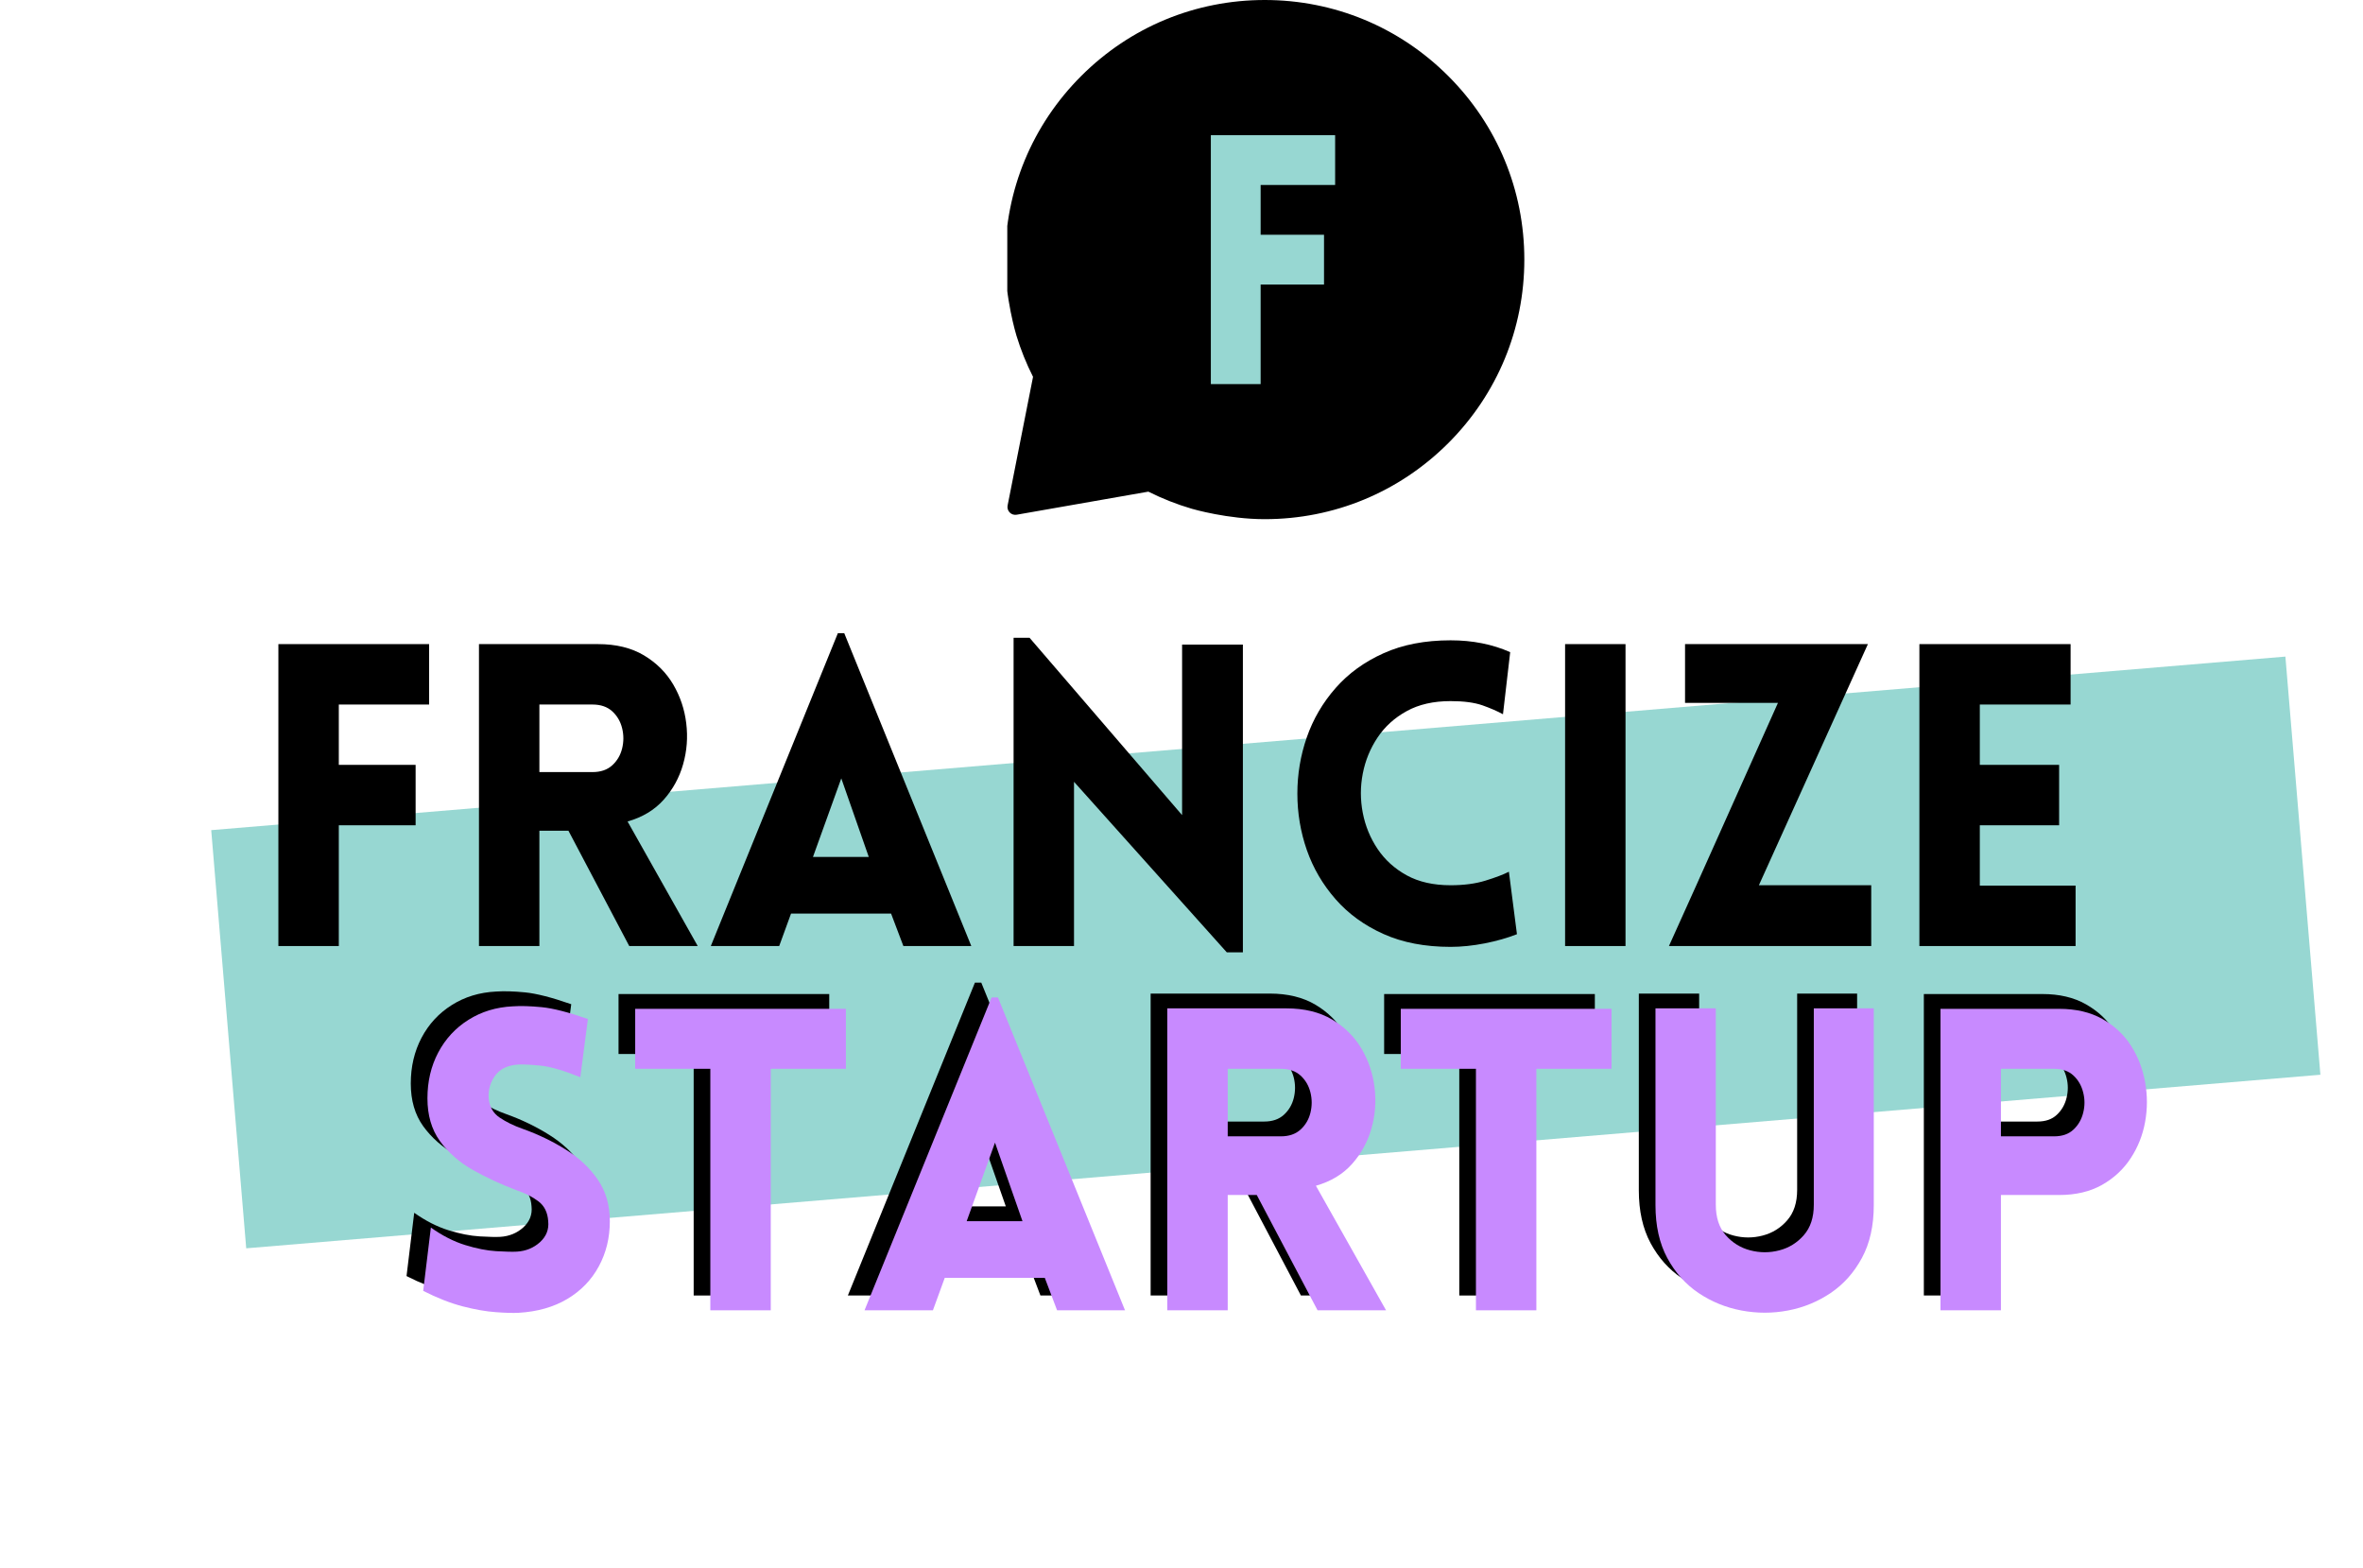 <svg xmlns="http://www.w3.org/2000/svg" xmlns:xlink="http://www.w3.org/1999/xlink" width="532" viewBox="0 0 398.88 264.75" height="353" preserveAspectRatio="xMidYMid meet"><defs><g></g><clipPath id="ac2cc076ba"><path d="M 170.023 0 L 257.328 0 L 257.328 87.668 L 170.023 87.668 Z M 170.023 0 " clip-rule="nonzero"></path></clipPath><clipPath id="530d3f1a7b"><path d="M 35 110 L 392 110 L 392 211 L 35 211 Z M 35 110 " clip-rule="nonzero"></path></clipPath><clipPath id="007391d992"><path d="M 35.605 140.18 L 385.836 110.871 L 391.746 181.484 L 41.516 210.793 Z M 35.605 140.18 " clip-rule="nonzero"></path></clipPath></defs><g clip-path="url(#ac2cc076ba)"><path fill="#000000" d="M 213.492 87.668 C 225.203 87.668 236.207 83.105 244.488 74.828 C 252.766 66.551 257.328 55.543 257.328 43.832 C 257.328 32.125 252.766 21.117 244.488 12.84 C 236.207 4.559 225.203 0 213.492 0 C 201.785 0 190.777 4.559 182.5 12.84 C 174.219 21.117 169.66 32.125 169.66 43.832 C 169.66 50.355 171.488 56.402 171.57 56.676 C 172.301 59.066 173.242 61.406 174.371 63.637 L 170.078 85.355 C 169.992 85.785 170.125 86.227 170.43 86.539 C 170.734 86.852 171.176 86.992 171.605 86.918 L 193.844 83.02 C 196.199 84.203 198.668 85.176 201.191 85.914 C 201.441 85.988 207.277 87.668 213.492 87.668 Z M 213.492 87.668 " fill-opacity="1" fill-rule="nonzero"></path></g><g clip-path="url(#530d3f1a7b)"><g clip-path="url(#007391d992)"><path fill="#97d7d2" d="M 35.605 140.18 L 385.91 110.867 L 391.82 181.477 L 41.516 210.793 Z M 35.605 140.18 " fill-opacity="1" fill-rule="nonzero"></path></g></g><g fill="#000000" fill-opacity="1"><g transform="translate(41.243, 159.75)"><g><path d="M 31.156 -40.781 L 15.906 -40.781 L 15.906 -30.594 L 28.875 -30.594 L 28.875 -20.391 L 15.906 -20.391 L 15.906 0 L 5.703 0 L 5.703 -50.984 L 31.156 -50.984 Z M 31.156 -40.781 "></path></g></g></g><g fill="#000000" fill-opacity="1"><g transform="translate(75.112, 159.75)"><g><path d="M 31.078 0 L 20.812 -19.469 L 15.906 -19.469 L 15.906 0 L 5.703 0 L 5.703 -50.984 L 25.812 -50.984 C 28.852 -50.984 31.43 -50.352 33.547 -49.094 C 35.66 -47.832 37.312 -46.191 38.5 -44.172 C 39.688 -42.148 40.422 -39.961 40.703 -37.609 C 40.992 -35.254 40.816 -32.945 40.172 -30.688 C 39.535 -28.438 38.441 -26.441 36.891 -24.703 C 35.348 -22.973 33.316 -21.75 30.797 -21.031 L 42.641 0 Z M 15.906 -29.375 L 24.875 -29.375 C 26.258 -29.375 27.367 -29.754 28.203 -30.516 C 29.035 -31.273 29.594 -32.223 29.875 -33.359 C 30.156 -34.504 30.156 -35.645 29.875 -36.781 C 29.594 -37.926 29.035 -38.879 28.203 -39.641 C 27.367 -40.398 26.258 -40.781 24.875 -40.781 L 15.906 -40.781 Z M 15.906 -29.375 "></path></g></g></g><g fill="#000000" fill-opacity="1"><g transform="translate(118.822, 159.75)"><g><path d="M 1.141 0 L 22.594 -52.828 L 23.672 -52.828 L 45.125 0 L 33.656 0 L 31.578 -5.484 L 14.688 -5.484 L 12.688 0 Z M 18.391 -15.047 L 27.812 -15.047 L 23.172 -28.312 Z M 18.391 -15.047 "></path></g></g></g><g fill="#000000" fill-opacity="1"><g transform="translate(165.384, 159.75)"><g><path d="M 15.906 -27.734 L 15.906 0 L 5.703 0 L 5.703 -52.047 L 8.406 -52.047 L 34.156 -22.109 L 34.156 -50.906 L 44.422 -50.906 L 44.422 1.062 L 41.703 1.062 Z M 15.906 -27.734 "></path></g></g></g><g fill="#000000" fill-opacity="1"><g transform="translate(215.582, 159.75)"><g><path d="M 38.141 -39.141 C 37.191 -39.66 36.039 -40.16 34.688 -40.641 C 33.332 -41.117 31.535 -41.359 29.297 -41.359 C 26.398 -41.359 23.93 -40.797 21.891 -39.672 C 19.848 -38.555 18.207 -37.07 16.969 -35.219 C 15.727 -33.363 14.895 -31.332 14.469 -29.125 C 14.039 -26.914 14.039 -24.703 14.469 -22.484 C 14.895 -20.273 15.727 -18.242 16.969 -16.391 C 18.207 -14.547 19.848 -13.062 21.891 -11.938 C 23.93 -10.82 26.398 -10.266 29.297 -10.266 C 31.535 -10.266 33.5 -10.523 35.188 -11.047 C 36.875 -11.566 38.191 -12.066 39.141 -12.547 L 40.5 -2 C 38.926 -1.375 37.117 -0.859 35.078 -0.453 C 33.035 -0.055 31.109 0.141 29.297 0.141 C 24.973 0.141 21.195 -0.582 17.969 -2.031 C 14.738 -3.477 12.039 -5.438 9.875 -7.906 C 7.707 -10.383 6.086 -13.156 5.016 -16.219 C 3.953 -19.281 3.422 -22.453 3.422 -25.734 C 3.422 -29.016 3.953 -32.188 5.016 -35.25 C 6.086 -38.32 7.707 -41.094 9.875 -43.562 C 12.039 -46.031 14.738 -47.988 17.969 -49.438 C 21.195 -50.895 24.973 -51.625 29.297 -51.625 C 33.004 -51.625 36.359 -50.957 39.359 -49.625 Z M 38.141 -39.141 "></path></g></g></g><g fill="#000000" fill-opacity="1"><g transform="translate(258.508, 159.75)"><g><path d="M 15.906 0 L 5.703 0 L 5.703 -50.984 L 15.906 -50.984 Z M 15.906 0 "></path></g></g></g><g fill="#000000" fill-opacity="1"><g transform="translate(280.184, 159.75)"><g><path d="M 35.719 0 L 1.562 0 C 4.656 -6.844 7.734 -13.695 10.797 -20.562 C 13.867 -27.438 16.926 -34.27 19.969 -41.062 L 4.281 -41.062 L 4.281 -50.984 L 35.156 -50.984 L 16.75 -10.266 L 35.719 -10.266 Z M 35.719 0 "></path></g></g></g><g fill="#000000" fill-opacity="1"><g transform="translate(318.332, 159.75)"><g><path d="M 32.078 0 L 5.703 0 L 5.703 -50.984 L 31.234 -50.984 L 31.234 -40.781 L 15.906 -40.781 L 15.906 -30.594 L 29.297 -30.594 L 29.297 -20.391 L 15.906 -20.391 L 15.906 -10.203 L 32.078 -10.203 Z M 32.078 0 "></path></g></g></g><g fill="#000000" fill-opacity="1"><g transform="translate(65.24, 218.762)"><g><path d="M 3.344 -3.281 L 4.641 -13.969 C 6.586 -12.594 8.52 -11.609 10.438 -11.016 C 12.363 -10.422 14.109 -10.078 15.672 -9.984 C 17.242 -9.891 18.41 -9.863 19.172 -9.906 C 20.691 -10 21.988 -10.531 23.062 -11.5 C 24.133 -12.477 24.598 -13.66 24.453 -15.047 C 24.359 -16.516 23.812 -17.629 22.812 -18.391 C 21.812 -19.148 20.598 -19.77 19.172 -20.25 C 16.516 -21.25 14.031 -22.398 11.719 -23.703 C 9.414 -25.016 7.562 -26.645 6.156 -28.594 C 4.758 -30.539 4.062 -32.941 4.062 -35.797 C 4.062 -38.641 4.664 -41.211 5.875 -43.516 C 7.094 -45.828 8.797 -47.672 10.984 -49.047 C 13.172 -50.43 15.664 -51.191 18.469 -51.328 C 19.801 -51.422 21.426 -51.375 23.344 -51.188 C 25.27 -51 27.875 -50.332 31.156 -49.188 L 29.875 -39.359 C 27.07 -40.492 24.836 -41.145 23.172 -41.312 C 21.504 -41.477 20.27 -41.539 19.469 -41.5 C 17.656 -41.406 16.332 -40.785 15.5 -39.641 C 14.676 -38.504 14.312 -37.223 14.406 -35.797 C 14.539 -34.367 15.156 -33.285 16.25 -32.547 C 17.344 -31.805 18.629 -31.176 20.109 -30.656 C 22.766 -29.707 25.207 -28.531 27.438 -27.125 C 29.676 -25.727 31.473 -24.039 32.828 -22.062 C 34.18 -20.094 34.859 -17.754 34.859 -15.047 C 34.859 -12.242 34.238 -9.703 33 -7.422 C 31.77 -5.141 30 -3.305 27.688 -1.922 C 25.383 -0.547 22.645 0.234 19.469 0.422 C 18.508 0.473 17.211 0.438 15.578 0.312 C 13.941 0.195 12.078 -0.129 9.984 -0.672 C 7.891 -1.223 5.676 -2.094 3.344 -3.281 Z M 3.344 -3.281 "></path></g></g></g><g fill="#000000" fill-opacity="1"><g transform="translate(102.96, 218.762)"><g><path d="M 24.312 0 L 14.109 0 L 14.109 -40.781 L 1.422 -40.781 L 1.422 -50.906 L 37 -50.906 L 37 -40.781 L 24.312 -40.781 Z M 24.312 0 "></path></g></g></g><g fill="#000000" fill-opacity="1"><g transform="translate(141.963, 218.762)"><g><path d="M 1.141 0 L 22.594 -52.828 L 23.672 -52.828 L 45.125 0 L 33.656 0 L 31.578 -5.484 L 14.688 -5.484 L 12.688 0 Z M 18.391 -15.047 L 27.812 -15.047 L 23.172 -28.312 Z M 18.391 -15.047 "></path></g></g></g><g fill="#000000" fill-opacity="1"><g transform="translate(188.525, 218.762)"><g><path d="M 31.078 0 L 20.812 -19.469 L 15.906 -19.469 L 15.906 0 L 5.703 0 L 5.703 -50.984 L 25.812 -50.984 C 28.852 -50.984 31.43 -50.352 33.547 -49.094 C 35.66 -47.832 37.312 -46.191 38.5 -44.172 C 39.688 -42.148 40.422 -39.961 40.703 -37.609 C 40.992 -35.254 40.816 -32.945 40.172 -30.688 C 39.535 -28.438 38.441 -26.441 36.891 -24.703 C 35.348 -22.973 33.316 -21.75 30.797 -21.031 L 42.641 0 Z M 15.906 -29.375 L 24.875 -29.375 C 26.258 -29.375 27.367 -29.754 28.203 -30.516 C 29.035 -31.273 29.594 -32.223 29.875 -33.359 C 30.156 -34.504 30.156 -35.645 29.875 -36.781 C 29.594 -37.926 29.035 -38.879 28.203 -39.641 C 27.367 -40.398 26.258 -40.781 24.875 -40.781 L 15.906 -40.781 Z M 15.906 -29.375 "></path></g></g></g><g fill="#000000" fill-opacity="1"><g transform="translate(232.235, 218.762)"><g><path d="M 24.312 0 L 14.109 0 L 14.109 -40.781 L 1.422 -40.781 L 1.422 -50.906 L 37 -50.906 L 37 -40.781 L 24.312 -40.781 Z M 24.312 0 "></path></g></g></g><g fill="#000000" fill-opacity="1"><g transform="translate(271.239, 218.762)"><g><path d="M 42.281 -17.75 C 42.281 -14.281 41.613 -11.312 40.281 -8.844 C 38.945 -6.375 37.188 -4.398 35 -2.922 C 32.82 -1.453 30.426 -0.469 27.812 0.031 C 25.195 0.531 22.566 0.531 19.922 0.031 C 17.285 -0.469 14.875 -1.453 12.688 -2.922 C 10.5 -4.398 8.738 -6.375 7.406 -8.844 C 6.082 -11.312 5.422 -14.281 5.422 -17.75 L 5.422 -50.984 L 15.609 -50.984 L 15.609 -17.828 C 15.609 -15.68 16.164 -13.969 17.281 -12.688 C 18.406 -11.406 19.785 -10.551 21.422 -10.125 C 23.066 -9.695 24.707 -9.695 26.344 -10.125 C 27.977 -10.551 29.352 -11.406 30.469 -12.688 C 31.594 -13.969 32.156 -15.68 32.156 -17.828 L 32.156 -50.984 L 42.281 -50.984 Z M 42.281 -17.75 "></path></g></g></g><g fill="#000000" fill-opacity="1"><g transform="translate(319.084, 218.762)"><g><path d="M 15.906 0 L 5.703 0 L 5.703 -50.906 L 25.734 -50.906 C 28.586 -50.906 31.023 -50.332 33.047 -49.188 C 35.066 -48.051 36.672 -46.555 37.859 -44.703 C 39.047 -42.848 39.844 -40.789 40.25 -38.531 C 40.656 -36.281 40.656 -34.035 40.25 -31.797 C 39.844 -29.566 39.031 -27.523 37.812 -25.672 C 36.602 -23.816 34.988 -22.316 32.969 -21.172 C 30.945 -20.035 28.535 -19.469 25.734 -19.469 L 15.906 -19.469 Z M 15.906 -29.375 L 24.875 -29.375 C 26.258 -29.375 27.352 -29.754 28.156 -30.516 C 28.969 -31.273 29.516 -32.223 29.797 -33.359 C 30.086 -34.504 30.086 -35.645 29.797 -36.781 C 29.516 -37.926 28.969 -38.879 28.156 -39.641 C 27.352 -40.398 26.258 -40.781 24.875 -40.781 L 15.906 -40.781 Z M 15.906 -29.375 "></path></g></g></g><g fill="#97d7d2" fill-opacity="1"><g transform="translate(199.693, 64.86)"><g><path d="M 25.688 -33.625 L 13.109 -33.625 L 13.109 -25.219 L 23.812 -25.219 L 23.812 -16.812 L 13.109 -16.812 L 13.109 0 L 4.703 0 L 4.703 -42.031 L 25.688 -42.031 Z M 25.688 -33.625 "></path></g></g></g><g fill="#c88aff" fill-opacity="1"><g transform="translate(68.053, 221.26)"><g><path d="M 3.344 -3.281 L 4.641 -13.969 C 6.586 -12.594 8.52 -11.609 10.438 -11.016 C 12.363 -10.422 14.109 -10.078 15.672 -9.984 C 17.242 -9.891 18.41 -9.863 19.172 -9.906 C 20.691 -10 21.988 -10.531 23.062 -11.5 C 24.133 -12.477 24.598 -13.66 24.453 -15.047 C 24.359 -16.516 23.812 -17.629 22.812 -18.391 C 21.812 -19.148 20.598 -19.77 19.172 -20.25 C 16.516 -21.25 14.031 -22.398 11.719 -23.703 C 9.414 -25.016 7.562 -26.645 6.156 -28.594 C 4.758 -30.539 4.062 -32.941 4.062 -35.797 C 4.062 -38.641 4.664 -41.211 5.875 -43.516 C 7.094 -45.828 8.797 -47.672 10.984 -49.047 C 13.172 -50.43 15.664 -51.191 18.469 -51.328 C 19.801 -51.422 21.426 -51.375 23.344 -51.188 C 25.27 -51 27.875 -50.332 31.156 -49.188 L 29.875 -39.359 C 27.07 -40.492 24.836 -41.145 23.172 -41.312 C 21.504 -41.477 20.27 -41.539 19.469 -41.5 C 17.656 -41.406 16.332 -40.785 15.5 -39.641 C 14.676 -38.504 14.312 -37.223 14.406 -35.797 C 14.539 -34.367 15.156 -33.285 16.25 -32.547 C 17.344 -31.805 18.629 -31.176 20.109 -30.656 C 22.766 -29.707 25.207 -28.531 27.438 -27.125 C 29.676 -25.727 31.473 -24.039 32.828 -22.062 C 34.18 -20.094 34.859 -17.754 34.859 -15.047 C 34.859 -12.242 34.238 -9.703 33 -7.422 C 31.77 -5.141 30 -3.305 27.688 -1.922 C 25.383 -0.547 22.645 0.234 19.469 0.422 C 18.508 0.473 17.211 0.438 15.578 0.312 C 13.941 0.195 12.078 -0.129 9.984 -0.672 C 7.891 -1.223 5.676 -2.094 3.344 -3.281 Z M 3.344 -3.281 "></path></g></g></g><g fill="#c88aff" fill-opacity="1"><g transform="translate(105.773, 221.26)"><g><path d="M 24.312 0 L 14.109 0 L 14.109 -40.781 L 1.422 -40.781 L 1.422 -50.906 L 37 -50.906 L 37 -40.781 L 24.312 -40.781 Z M 24.312 0 "></path></g></g></g><g fill="#c88aff" fill-opacity="1"><g transform="translate(144.777, 221.26)"><g><path d="M 1.141 0 L 22.594 -52.828 L 23.672 -52.828 L 45.125 0 L 33.656 0 L 31.578 -5.484 L 14.688 -5.484 L 12.688 0 Z M 18.391 -15.047 L 27.812 -15.047 L 23.172 -28.312 Z M 18.391 -15.047 "></path></g></g></g><g fill="#c88aff" fill-opacity="1"><g transform="translate(191.338, 221.26)"><g><path d="M 31.078 0 L 20.812 -19.469 L 15.906 -19.469 L 15.906 0 L 5.703 0 L 5.703 -50.984 L 25.812 -50.984 C 28.852 -50.984 31.43 -50.352 33.547 -49.094 C 35.66 -47.832 37.312 -46.191 38.5 -44.172 C 39.688 -42.148 40.422 -39.961 40.703 -37.609 C 40.992 -35.254 40.816 -32.945 40.172 -30.688 C 39.535 -28.438 38.441 -26.441 36.891 -24.703 C 35.348 -22.973 33.316 -21.75 30.797 -21.031 L 42.641 0 Z M 15.906 -29.375 L 24.875 -29.375 C 26.258 -29.375 27.367 -29.754 28.203 -30.516 C 29.035 -31.273 29.594 -32.223 29.875 -33.359 C 30.156 -34.504 30.156 -35.645 29.875 -36.781 C 29.594 -37.926 29.035 -38.879 28.203 -39.641 C 27.367 -40.398 26.258 -40.781 24.875 -40.781 L 15.906 -40.781 Z M 15.906 -29.375 "></path></g></g></g><g fill="#c88aff" fill-opacity="1"><g transform="translate(235.048, 221.26)"><g><path d="M 24.312 0 L 14.109 0 L 14.109 -40.781 L 1.422 -40.781 L 1.422 -50.906 L 37 -50.906 L 37 -40.781 L 24.312 -40.781 Z M 24.312 0 "></path></g></g></g><g fill="#c88aff" fill-opacity="1"><g transform="translate(274.052, 221.26)"><g><path d="M 42.281 -17.75 C 42.281 -14.281 41.613 -11.312 40.281 -8.844 C 38.945 -6.375 37.188 -4.398 35 -2.922 C 32.82 -1.453 30.426 -0.469 27.812 0.031 C 25.195 0.531 22.566 0.531 19.922 0.031 C 17.285 -0.469 14.875 -1.453 12.688 -2.922 C 10.5 -4.398 8.738 -6.375 7.406 -8.844 C 6.082 -11.312 5.422 -14.281 5.422 -17.75 L 5.422 -50.984 L 15.609 -50.984 L 15.609 -17.828 C 15.609 -15.68 16.164 -13.969 17.281 -12.688 C 18.406 -11.406 19.785 -10.551 21.422 -10.125 C 23.066 -9.695 24.707 -9.695 26.344 -10.125 C 27.977 -10.551 29.352 -11.406 30.469 -12.688 C 31.594 -13.969 32.156 -15.68 32.156 -17.828 L 32.156 -50.984 L 42.281 -50.984 Z M 42.281 -17.75 "></path></g></g></g><g fill="#c88aff" fill-opacity="1"><g transform="translate(321.897, 221.26)"><g><path d="M 15.906 0 L 5.703 0 L 5.703 -50.906 L 25.734 -50.906 C 28.586 -50.906 31.023 -50.332 33.047 -49.188 C 35.066 -48.051 36.672 -46.555 37.859 -44.703 C 39.047 -42.848 39.844 -40.789 40.25 -38.531 C 40.656 -36.281 40.656 -34.035 40.25 -31.797 C 39.844 -29.566 39.031 -27.523 37.812 -25.672 C 36.602 -23.816 34.988 -22.316 32.969 -21.172 C 30.945 -20.035 28.535 -19.469 25.734 -19.469 L 15.906 -19.469 Z M 15.906 -29.375 L 24.875 -29.375 C 26.258 -29.375 27.352 -29.754 28.156 -30.516 C 28.969 -31.273 29.516 -32.223 29.797 -33.359 C 30.086 -34.504 30.086 -35.645 29.797 -36.781 C 29.516 -37.926 28.969 -38.879 28.156 -39.641 C 27.352 -40.398 26.258 -40.781 24.875 -40.781 L 15.906 -40.781 Z M 15.906 -29.375 "></path></g></g></g></svg>